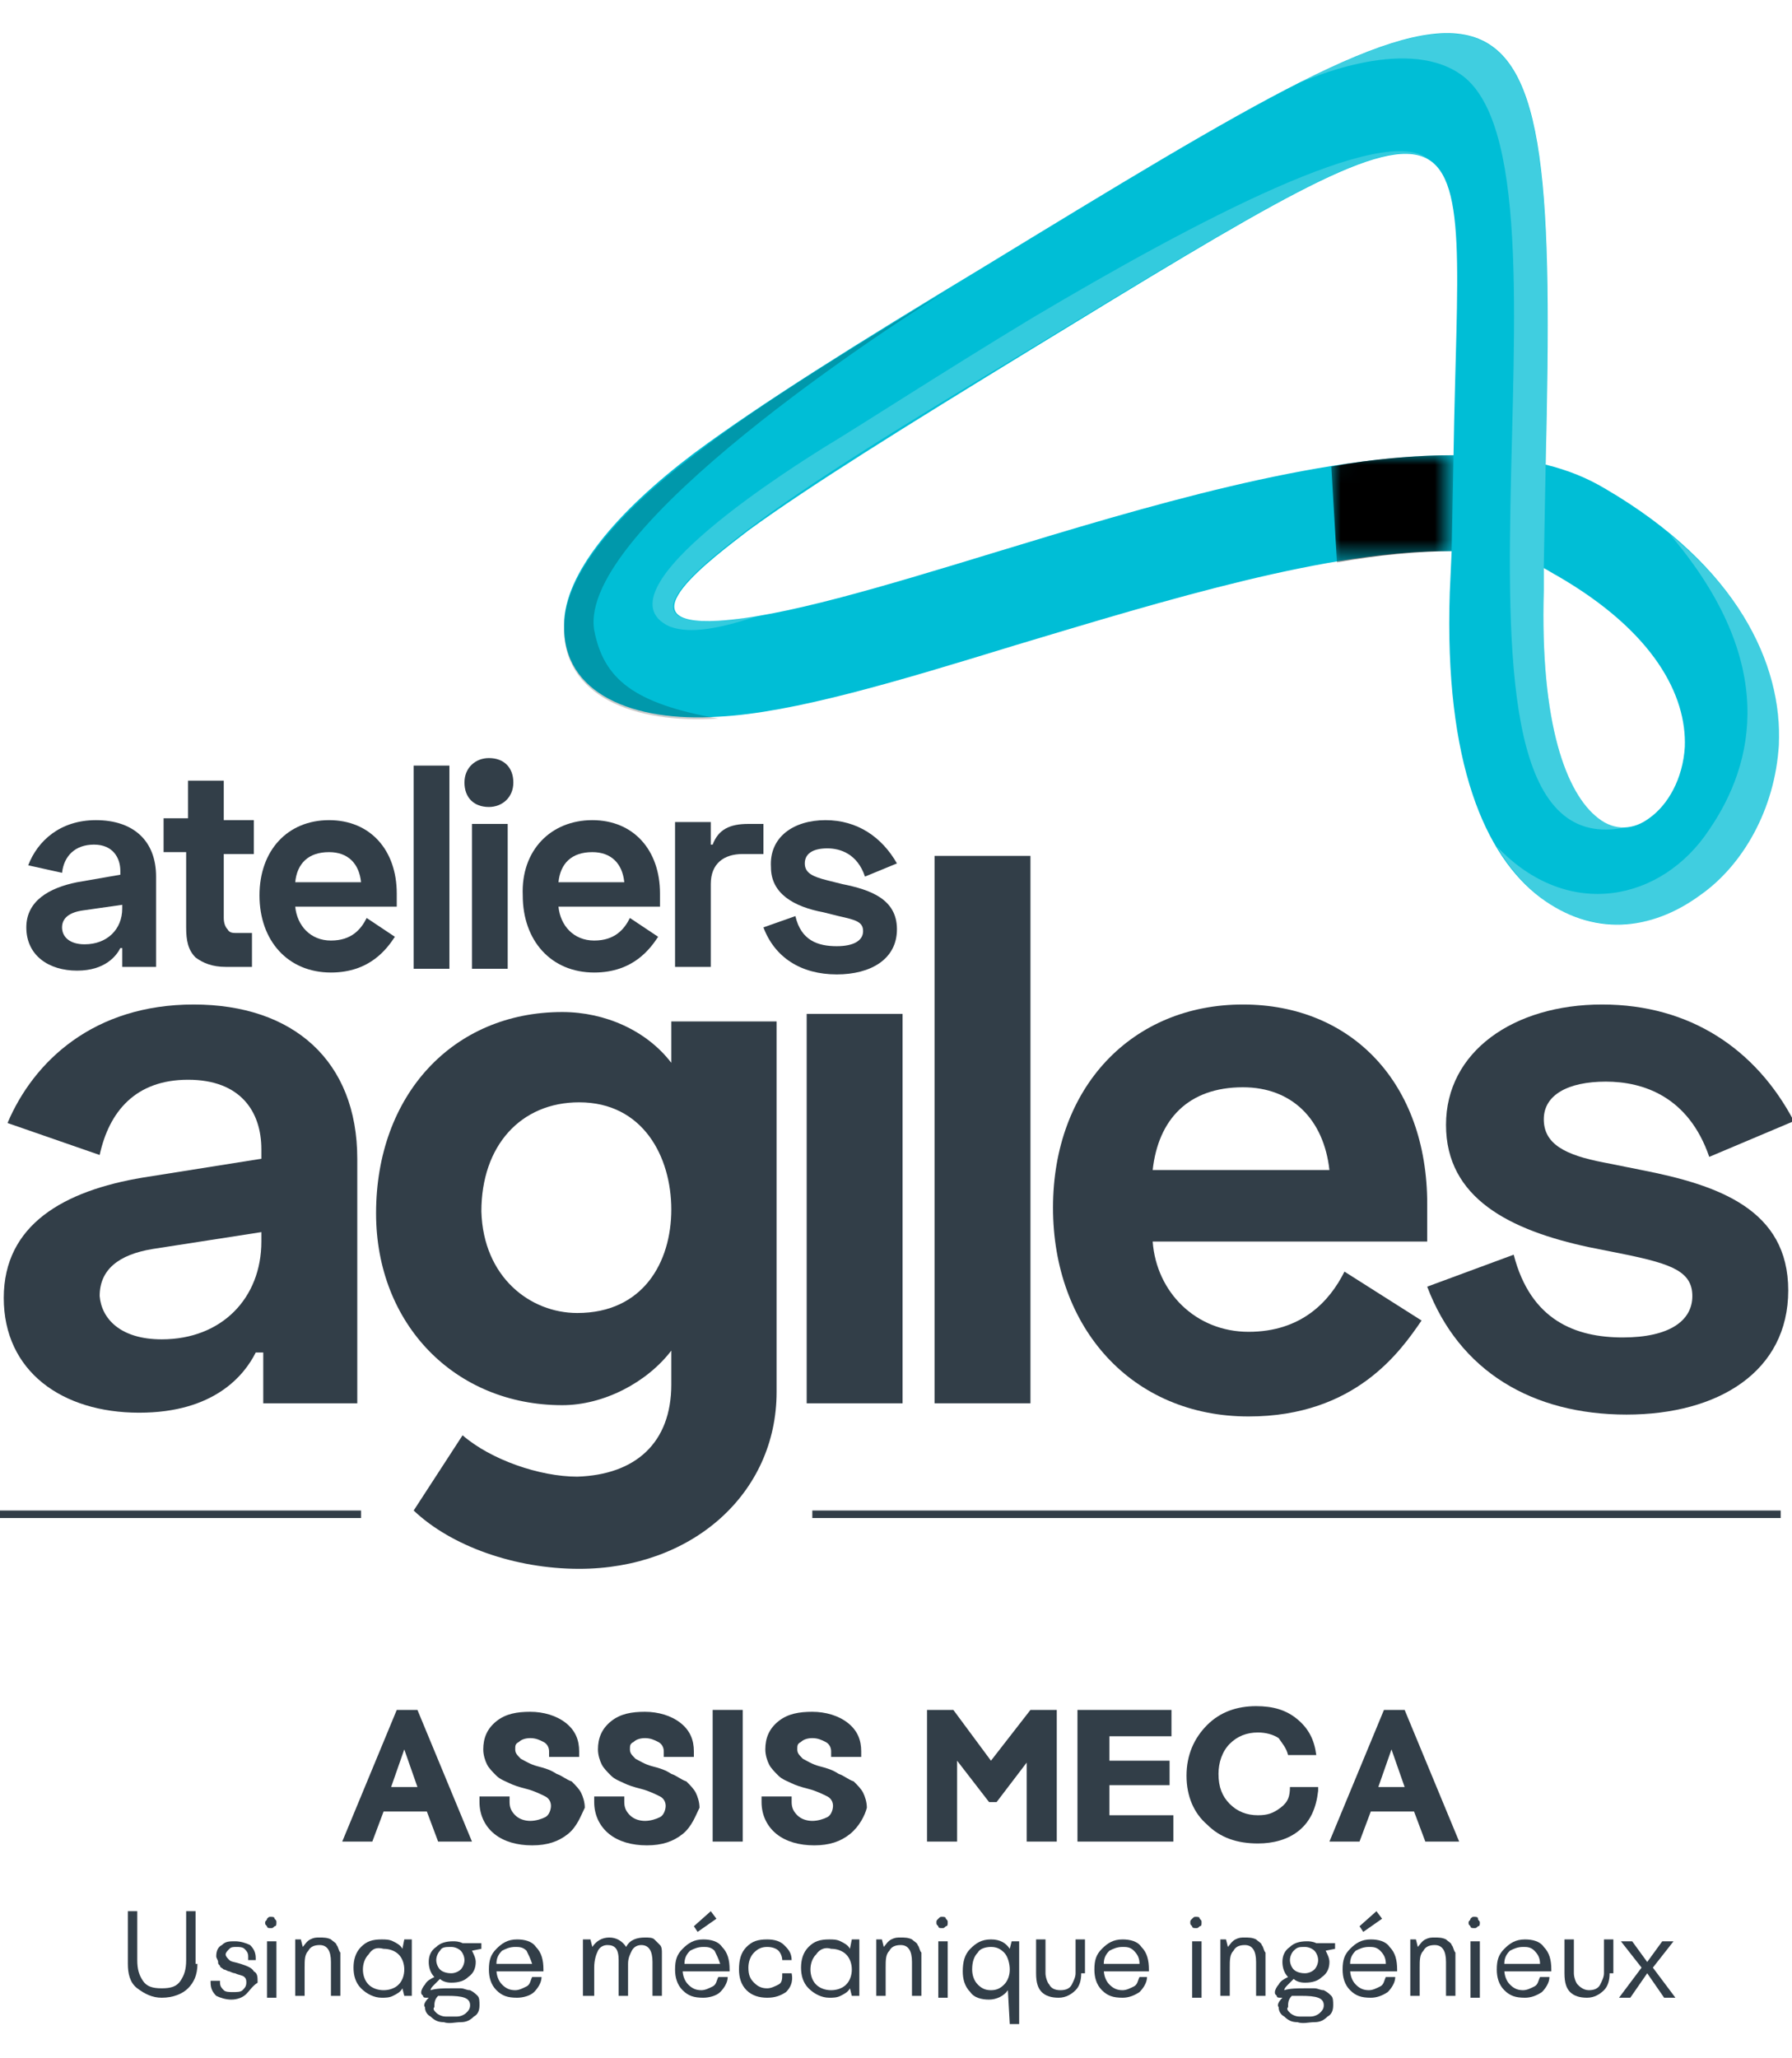 <?xml version="1.0" encoding="utf-8"?>
<!-- Generator: Adobe Illustrator 24.3.0, SVG Export Plug-In . SVG Version: 6.00 Build 0)  -->
<svg version="1.1" id="Calque_1" xmlns="http://www.w3.org/2000/svg" xmlns:xlink="http://www.w3.org/1999/xlink" x="0px" y="0px"
	 viewBox="0 0 95.3 109.4" style="enable-background:new 0 0 95.3 109.4;" xml:space="preserve">
<style type="text/css">
	.st0{fill:#323E48;}
	.st1{opacity:0.2;}
	.st2{opacity:0.2;fill:#FFFFFF;}
	.st3{opacity:0.25;fill:#FFFFFF;}
	.st4{filter:url(#Adobe_OpacityMaskFilter);}
	.st5{fill:url(#SVGID_3_);}
	.st6{mask:url(#SVGID_2_);}
</style>
<g>
	<path class="st0" d="M5.1,43.6c2,0,3.2,1.1,3.2,3v4.8H6.5v-1H6.4c-0.2,0.4-0.8,1.2-2.3,1.2c-1.5,0-2.7-0.8-2.7-2.3
		c0-1.4,1.2-2.1,2.7-2.4l2.3-0.4v-0.2c0-0.7-0.4-1.4-1.4-1.4c-1,0-1.6,0.6-1.7,1.5L1.5,46C2,44.7,3.2,43.6,5.1,43.6z M4.5,50.2
		c1.2,0,2-0.8,2-1.9v-0.2l-2.1,0.3c-0.7,0.1-1.1,0.4-1.1,0.9C3.3,49.8,3.7,50.2,4.5,50.2z"/>
	<path class="st0" d="M9.9,41.5h2v2.1h1.6v1.8h-1.6v3.4c0,0.3,0.1,0.5,0.2,0.6c0.1,0.2,0.3,0.2,0.5,0.2h0.8v1.8h-1.4
		c-0.7,0-1.2-0.2-1.6-0.5c-0.4-0.4-0.5-0.9-0.5-1.6v-4H8.7v-1.8h1.3V41.5z"/>
	<path class="st0" d="M17.5,43.6c2.2,0,3.6,1.6,3.6,3.9v0.7h-5.4c0.1,1,0.8,1.8,1.9,1.8c1.1,0,1.6-0.6,1.9-1.2l1.5,1
		c-0.4,0.6-1.3,1.9-3.4,1.9c-2.3,0-3.8-1.7-3.8-4.1C13.8,45.2,15.3,43.6,17.5,43.6z M19.2,46.9c-0.1-1-0.7-1.6-1.7-1.6
		c-1.1,0-1.7,0.6-1.8,1.6H19.2z"/>
	<path class="st0" d="M23.9,51.5H22V40.7h1.9V51.5z"/>
	<path class="st0" d="M26,40.3c0.8,0,1.3,0.5,1.3,1.3c0,0.8-0.6,1.3-1.3,1.3c-0.8,0-1.3-0.5-1.3-1.3C24.7,40.8,25.3,40.3,26,40.3z
		 M27,51.5h-1.9v-7.7H27V51.5z"/>
	<path class="st0" d="M31.5,43.6c2.2,0,3.6,1.6,3.6,3.9v0.7h-5.4c0.1,1,0.8,1.8,1.9,1.8s1.6-0.6,1.9-1.2l1.5,1
		c-0.4,0.6-1.3,1.9-3.4,1.9c-2.3,0-3.8-1.7-3.8-4.1C27.7,45.2,29.3,43.6,31.5,43.6z M33.2,46.9c-0.1-1-0.7-1.6-1.7-1.6
		c-1.1,0-1.7,0.6-1.8,1.6H33.2z"/>
	<path class="st0" d="M37.7,44.9h0.2c0.3-0.8,0.9-1.1,1.9-1.1h0.8v1.6h-1.1c-1,0-1.7,0.5-1.7,1.6v4.4h-1.9v-7.7h1.9V44.9z"/>
	<path class="st0" d="M43.9,43.6c1.7,0,3,0.9,3.8,2.3L46,46.6c-0.4-1.2-1.3-1.5-2-1.5c-0.8,0-1.2,0.3-1.2,0.8c0,0.5,0.4,0.7,1.2,0.9
		l0.8,0.2c1.5,0.3,2.9,0.8,2.9,2.4c0,1.6-1.4,2.4-3.2,2.4c-1.9,0-3.3-0.9-3.9-2.5l1.7-0.6c0.3,1.3,1.2,1.6,2.2,1.6
		c0.9,0,1.4-0.3,1.4-0.8c0-0.5-0.4-0.6-1.3-0.8l-0.8-0.2c-1.6-0.3-2.8-1-2.8-2.4C40.9,44.5,42.2,43.6,43.9,43.6z"/>
</g>
<path class="st0" d="M10.3,53.4c5.3,0,8.7,3,8.7,8.2v13h-5v-2.7h-0.4c-0.6,1.2-2.2,3.2-6.2,3.2c-4.1,0-7.2-2.2-7.2-6.1
	c0-3.9,3.2-5.7,7.4-6.4l6.3-1v-0.5c0-2-1.1-3.7-3.9-3.7s-4.2,1.7-4.7,4l-4.9-1.7C1.8,56.4,5,53.4,10.3,53.4z M8.6,71.2
	c3.2,0,5.3-2.2,5.3-5.2v-0.5l-5.8,0.9c-1.8,0.3-2.8,1.1-2.8,2.5C5.4,70.1,6.4,71.2,8.6,71.2z"/>
<path class="st0" d="M35.7,73.6v-1.8c-1.3,1.7-3.6,2.9-5.8,2.9c-5.7,0-9.9-4.3-9.9-10.2c0-6.3,4.1-10.7,9.9-10.7
	c2.3,0,4.5,1,5.8,2.7v-2.2h5.6V74c0,5.4-4.5,9.4-10.5,9.4c-3.4,0-6.8-1.2-8.8-3.1l2.6-4c1.5,1.3,4.1,2.2,6.1,2.2
	C33.8,78.4,35.7,76.7,35.7,73.6z M30.7,69.8c3.5,0,5-2.7,5-5.5c0-2.8-1.5-5.7-4.9-5.7c-3.1,0-5.2,2.3-5.2,5.8
	C25.7,67.9,28.2,69.8,30.7,69.8z"/>
<path class="st0" d="M48,74.6h-5.1V53.9H48V74.6z"/>
<path class="st0" d="M54.8,74.6h-5.1V45.5h5.1V74.6z"/>
<path class="st0" d="M66.1,53.4c5.8,0,9.8,4.2,9.8,10.6v2H61.3c0.2,2.7,2.3,4.8,5.1,4.8c2.8,0,4.3-1.6,5.1-3.2l4.1,2.6
	c-1.1,1.6-3.5,5.1-9.2,5.1c-6.2,0-10.4-4.7-10.4-11.1S60.2,53.4,66.1,53.4z M70.7,62.2c-0.3-2.7-2-4.4-4.6-4.4
	c-2.9,0-4.5,1.7-4.8,4.4H70.7z"/>
<path class="st0" d="M85.2,53.4c4.7,0,8.2,2.4,10.2,6.2l-4.5,1.9c-1.1-3.2-3.5-4-5.5-4c-2,0-3.3,0.7-3.3,2c0,1.3,1.1,1.9,3.2,2.3
	l2,0.4c4.1,0.8,7.8,2.1,7.8,6.4s-3.7,6.6-8.6,6.6c-5,0-8.9-2.3-10.6-6.8l4.6-1.7c0.9,3.5,3.3,4.4,5.8,4.4c2.5,0,3.7-0.9,3.7-2.2
	c0-1.3-1.1-1.7-3.5-2.2l-2-0.4c-4.2-0.9-7.6-2.6-7.6-6.5S80.5,53.4,85.2,53.4z"/>
<g>
	<g>
		<defs>
			<path id="SVGID_5_" d="M52.8,29.4c8.2-2.5,17.2-5.2,24.5-5.2c0.3-19.5,2.7-21-22.5-5.6l0,0c-6.7,4.1-11.7,7.2-15,9.6
				c-1.8,1.4-6.9,5.1-1.6,4.8C41.6,32.8,46.9,31.2,52.8,29.4 M81.9,47.7c-2.9-2.2-5.1-7.1-4.8-16.2l0,0l0.1-2.2
				c-6.4-0.1-15.2,2.6-23.2,5c-6.2,1.9-11.8,3.6-15.8,3.8c-4.5,0.3-8.3-1.2-8.2-4.9c0-2.7,2.8-6,6.9-9.1c3.5-2.6,8.6-5.8,15.4-9.9
				l0,0C81-3.3,82.9-4.5,82.2,24.7c1.2,0.3,2.2,0.7,3.2,1.3c7,4.1,9.4,9.3,9.2,13.6c-0.2,3.4-1.9,6.4-4.2,8
				C87.8,49.5,84.7,49.8,81.9,47.7z M82.1,31.4c-0.2,7.1,1.2,10.8,2.9,12.1c0.9,0.7,1.9,0.6,2.7,0c1-0.7,1.8-2.1,1.9-3.8
				c0.1-2.7-1.6-6.1-6.8-9.1c-0.2-0.1-0.5-0.3-0.7-0.4L82.1,31.4L82.1,31.4z"/>
		</defs>
		<use xlink:href="#SVGID_5_"  style="overflow:visible;fill:#00BED6;"/>
		<clipPath id="SVGID_1_">
			<use xlink:href="#SVGID_5_"  style="overflow:visible;"/>
		</clipPath>
	</g>
	<path class="st1" d="M50.6,15.3c-3.1,1.9-19.9,12.8-19,18.2c0.5,2.6,2.1,3.9,6.6,4.7c-4.5,0.3-8.3-1.2-8.2-4.9c0-2.7,2.8-6,6.9-9.1
		C40.1,21.7,44.6,18.9,50.6,15.3 M51.1,15L51.1,15L51.1,15z"/>
	<path class="st2" d="M76,8.5c-2.3-2.1-12.5,3.3-21.1,8.4c-4.8,2.9-9.1,5.7-11.1,6.9c-1.1,0.7-12.3,7.6-8.2,9.5
		c0.8,0.3,2.1,0.4,5.4-0.8C40,32.8,39,33,38.1,33c-5.2,0.3-0.2-3.4,1.6-4.8c3.3-2.5,8.3-5.6,15-9.6l0,0C68.2,10.4,73.8,7,76,8.5
		L76,8.5z"/>
	<path class="st3" d="M79.6,45c4.7,8,14.6,3.4,15-5.3c0.2-3.6-1.4-7.7-5.8-11.3c5.8,6.8,4.5,12.2,2.1,15.7
		C88.4,47.9,83.4,49,79.6,45"/>
	<defs>
		<filter id="Adobe_OpacityMaskFilter" filterUnits="userSpaceOnUse" x="70.8" y="24.2" width="6.5" height="5.7">
			<feColorMatrix  type="matrix" values="1 0 0 0 0  0 1 0 0 0  0 0 1 0 0  0 0 0 1 0"/>
		</filter>
	</defs>
	<mask maskUnits="userSpaceOnUse" x="70.8" y="24.2" width="6.5" height="5.7" id="SVGID_2_">
		<g class="st4">
			
				<linearGradient id="SVGID_3_" gradientUnits="userSpaceOnUse" x1="-1851.082" y1="1517.152" x2="-1859.146" y2="1521.819" gradientTransform="matrix(0.771 0.446 -0.474 0.819 2226.942 -389.959)">
				<stop  offset="0" style="stop-color:#FFFFFF"/>
				<stop  offset="1" style="stop-color:#000000"/>
			</linearGradient>
			<polygon class="st5" points="68.6,28.4 75.4,32.3 79.4,25.4 72.6,21.5 			"/>
		</g>
	</mask>
	<path class="st6" d="M77.3,24.2l-0.1,5.1c-1.8,0-3.9,0.2-6.1,0.6l-0.3-5.1C73,24.4,75.2,24.2,77.3,24.2"/>
	<path class="st3" d="M82.1,31.4c-0.2,7.1,1.2,10.8,2.9,12.1c0.6,0.4,1.2,0.5,1.8,0.4c-12.4,3.3-1.8-35.2-9.2-40
		c-3-2-8.2,0.4-8.5,0.5C81.8-2,82.7,2.8,82.2,24.7l-0.1,5.4L82.1,31.4L82.1,31.4z"/>
</g>
<g>
	<path class="st0" d="M23.3,97.9l-0.6-1.6h-2.3l-0.6,1.6h-1.6l2.9-7h1.1l2.9,7H23.3z M21.5,93l-0.7,2h1.4L21.5,93z"/>
	<path class="st0" d="M30.2,97.5c-0.5,0.4-1.1,0.6-1.9,0.6c-0.8,0-1.5-0.2-2-0.6c-0.5-0.4-0.8-1-0.8-1.7v-0.3h1.6v0.3
		c0,0.3,0.1,0.5,0.3,0.7c0.2,0.2,0.5,0.3,0.8,0.3c0.3,0,0.6-0.1,0.8-0.2c0.2-0.1,0.3-0.4,0.3-0.6c0-0.2-0.1-0.4-0.3-0.5
		c-0.2-0.1-0.6-0.3-1-0.4c-0.4-0.1-0.7-0.2-0.9-0.3c-0.2-0.1-0.5-0.2-0.7-0.4c-0.2-0.2-0.4-0.4-0.5-0.6c-0.1-0.2-0.2-0.5-0.2-0.8
		c0-0.6,0.2-1.1,0.7-1.5c0.5-0.4,1.1-0.5,1.8-0.5c0.7,0,1.4,0.2,1.9,0.6c0.5,0.4,0.7,0.9,0.7,1.5v0.3h-1.6v-0.3
		c0-0.2-0.1-0.4-0.3-0.5c-0.2-0.1-0.4-0.2-0.7-0.2c-0.3,0-0.5,0.1-0.6,0.2c-0.2,0.1-0.2,0.2-0.2,0.4s0.1,0.3,0.3,0.5
		c0.2,0.1,0.5,0.3,0.9,0.4c0.4,0.1,0.7,0.2,1,0.4c0.3,0.1,0.5,0.3,0.8,0.4c0.2,0.2,0.4,0.4,0.5,0.6c0.1,0.2,0.2,0.5,0.2,0.8
		C30.9,96.5,30.7,97.1,30.2,97.5z"/>
	<path class="st0" d="M36.3,97.5c-0.5,0.4-1.1,0.6-1.9,0.6c-0.8,0-1.5-0.2-2-0.6c-0.5-0.4-0.8-1-0.8-1.7v-0.3h1.6v0.3
		c0,0.3,0.1,0.5,0.3,0.7c0.2,0.2,0.5,0.3,0.8,0.3c0.3,0,0.6-0.1,0.8-0.2c0.2-0.1,0.3-0.4,0.3-0.6c0-0.2-0.1-0.4-0.3-0.5
		c-0.2-0.1-0.6-0.3-1-0.4c-0.4-0.1-0.7-0.2-0.9-0.3c-0.2-0.1-0.5-0.2-0.7-0.4c-0.2-0.2-0.4-0.4-0.5-0.6c-0.1-0.2-0.2-0.5-0.2-0.8
		c0-0.6,0.2-1.1,0.7-1.5c0.5-0.4,1.1-0.5,1.8-0.5c0.7,0,1.4,0.2,1.9,0.6c0.5,0.4,0.7,0.9,0.7,1.5v0.3h-1.6v-0.3
		c0-0.2-0.1-0.4-0.3-0.5c-0.2-0.1-0.4-0.2-0.7-0.2c-0.3,0-0.5,0.1-0.6,0.2c-0.2,0.1-0.2,0.2-0.2,0.4s0.1,0.3,0.3,0.5
		c0.2,0.1,0.5,0.3,0.9,0.4c0.4,0.1,0.7,0.2,1,0.4c0.3,0.1,0.5,0.3,0.8,0.4c0.2,0.2,0.4,0.4,0.5,0.6c0.1,0.2,0.2,0.5,0.2,0.8
		C37,96.5,36.8,97.1,36.3,97.5z"/>
	<path class="st0" d="M37.9,97.9v-7h1.6v7H37.9z"/>
	<path class="st0" d="M45.2,97.5c-0.5,0.4-1.1,0.6-1.9,0.6c-0.8,0-1.5-0.2-2-0.6c-0.5-0.4-0.8-1-0.8-1.7v-0.3h1.6v0.3
		c0,0.3,0.1,0.5,0.3,0.7c0.2,0.2,0.5,0.3,0.8,0.3c0.3,0,0.6-0.1,0.8-0.2c0.2-0.1,0.3-0.4,0.3-0.6c0-0.2-0.1-0.4-0.3-0.5
		c-0.2-0.1-0.6-0.3-1-0.4c-0.4-0.1-0.7-0.2-0.9-0.3c-0.2-0.1-0.5-0.2-0.7-0.4c-0.2-0.2-0.4-0.4-0.5-0.6c-0.1-0.2-0.2-0.5-0.2-0.8
		c0-0.6,0.2-1.1,0.7-1.5c0.5-0.4,1.1-0.5,1.8-0.5c0.7,0,1.4,0.2,1.9,0.6c0.5,0.4,0.7,0.9,0.7,1.5v0.3h-1.6v-0.3
		c0-0.2-0.1-0.4-0.3-0.5c-0.2-0.1-0.4-0.2-0.7-0.2c-0.3,0-0.5,0.1-0.6,0.2c-0.2,0.1-0.2,0.2-0.2,0.4s0.1,0.3,0.3,0.5
		c0.2,0.1,0.5,0.3,0.9,0.4c0.4,0.1,0.7,0.2,1,0.4c0.3,0.1,0.5,0.3,0.8,0.4c0.2,0.2,0.4,0.4,0.5,0.6c0.1,0.2,0.2,0.5,0.2,0.8
		C46,96.5,45.7,97.1,45.2,97.5z"/>
	<path class="st0" d="M52.6,95.8l-1.7-2.2v4.3h-1.6v-7h1.4l2,2.7l2.1-2.7h1.4v7h-1.6v-4.2L53,95.8H52.6z"/>
	<path class="st0" d="M57.3,97.9v-7h5v1.4H59v1.3h3.2v1.3H59v1.6h3.4v1.4H57.3z"/>
	<path class="st0" d="M70.1,95.2c-0.1,0.9-0.4,1.6-1,2.1c-0.6,0.5-1.4,0.7-2.2,0.7c-1.1,0-2-0.3-2.7-1c-0.7-0.6-1.1-1.5-1.1-2.6
		c0-1.1,0.4-2,1.1-2.7c0.7-0.7,1.6-1,2.6-1c0.9,0,1.6,0.2,2.2,0.7c0.6,0.5,0.9,1.1,1,1.9h-1.5c-0.1-0.4-0.3-0.6-0.5-0.9
		c-0.3-0.2-0.7-0.3-1.1-0.3c-0.6,0-1.1,0.2-1.5,0.6c-0.4,0.4-0.6,1-0.6,1.6c0,0.7,0.2,1.2,0.6,1.6c0.4,0.4,0.9,0.6,1.5,0.6
		c0.5,0,0.8-0.1,1.2-0.4s0.5-0.6,0.5-1.1H70.1z"/>
	<path class="st0" d="M75.8,97.9l-0.6-1.6h-2.3l-0.6,1.6h-1.6l2.9-7h1.1l2.9,7H75.8z M74,93l-0.7,2h1.4L74,93z"/>
</g>
<g>
	<g>
		<path class="st0" d="M10.5,104.4c0,0.6-0.2,1-0.5,1.3c-0.3,0.3-0.8,0.5-1.4,0.5c-0.5,0-0.9-0.2-1.3-0.5c-0.4-0.3-0.5-0.8-0.5-1.3
			v-2.8h0.5v2.6c0,0.5,0.1,0.8,0.3,1.1c0.2,0.3,0.5,0.4,1,0.4c0.5,0,0.8-0.1,1-0.4c0.2-0.3,0.3-0.6,0.3-1.1v-2.6h0.5V104.4z"/>
		<path class="st0" d="M13.1,106c-0.2,0.2-0.5,0.3-0.8,0.3c-0.3,0-0.6-0.1-0.8-0.2c-0.2-0.2-0.3-0.4-0.3-0.7v-0.1h0.5v0.1
			c0,0.2,0.1,0.3,0.2,0.4c0.1,0.1,0.3,0.1,0.5,0.1c0.2,0,0.4,0,0.5-0.1c0.1-0.1,0.2-0.2,0.2-0.4c0-0.1,0-0.2-0.1-0.3
			c-0.1-0.1-0.3-0.1-0.5-0.2c-0.1,0-0.3-0.1-0.3-0.1c-0.1,0-0.2-0.1-0.3-0.1c-0.1-0.1-0.2-0.1-0.2-0.2c-0.1-0.1-0.1-0.1-0.1-0.2
			c0-0.1-0.1-0.2-0.1-0.3c0-0.3,0.1-0.5,0.3-0.6c0.2-0.2,0.4-0.2,0.7-0.2c0.3,0,0.6,0.1,0.8,0.2c0.2,0.2,0.3,0.4,0.3,0.7v0.1h-0.4
			V104c0-0.2-0.1-0.3-0.2-0.4c-0.1-0.1-0.3-0.1-0.4-0.1c-0.2,0-0.3,0-0.4,0.1c-0.1,0.1-0.2,0.2-0.2,0.3s0.1,0.2,0.2,0.3
			c0.1,0.1,0.3,0.1,0.6,0.2c0.3,0.1,0.6,0.2,0.7,0.4c0.2,0.1,0.2,0.3,0.2,0.6C13.4,105.6,13.3,105.8,13.1,106z"/>
		<path class="st0" d="M14.2,102c0.1-0.1,0.1-0.1,0.2-0.1c0.1,0,0.2,0,0.2,0.1c0.1,0.1,0.1,0.1,0.1,0.2c0,0.1,0,0.2-0.1,0.2
			c-0.1,0.1-0.1,0.1-0.2,0.1c-0.1,0-0.2,0-0.2-0.1c-0.1-0.1-0.1-0.1-0.1-0.2C14.1,102.1,14.2,102.1,14.2,102z M14.2,106.2v-3h0.5v3
			H14.2z"/>
		<path class="st0" d="M15.6,103.1H16l0.1,0.4c0.1-0.1,0.2-0.3,0.4-0.4c0.2-0.1,0.3-0.1,0.5-0.1c0.2,0,0.4,0,0.6,0.1
			c0.1,0.1,0.3,0.2,0.3,0.3c0.1,0.1,0.1,0.3,0.2,0.4c0,0.1,0,0.3,0,0.5v1.8h-0.5v-1.8c0-0.6-0.2-0.9-0.6-0.9c-0.3,0-0.5,0.1-0.6,0.3
			c-0.2,0.2-0.2,0.5-0.2,0.9v1.5h-0.5V103.1z"/>
		<path class="st0" d="M21.4,105.7c-0.1,0.2-0.3,0.3-0.5,0.4c-0.2,0.1-0.4,0.1-0.6,0.1c-0.4,0-0.8-0.2-1.1-0.5
			c-0.3-0.3-0.4-0.7-0.4-1.1c0-0.4,0.1-0.8,0.4-1.1c0.3-0.3,0.6-0.4,1.1-0.4c0.2,0,0.4,0,0.6,0.1c0.2,0.1,0.4,0.2,0.5,0.4l0.1-0.5
			h0.4v3h-0.4L21.4,105.7z M19.6,103.9c-0.2,0.2-0.3,0.5-0.3,0.8c0,0.3,0.1,0.6,0.3,0.8c0.2,0.2,0.5,0.3,0.8,0.3
			c0.3,0,0.6-0.1,0.8-0.3c0.2-0.2,0.3-0.5,0.3-0.8c0-0.3-0.1-0.6-0.3-0.8c-0.2-0.2-0.5-0.3-0.8-0.3C20,103.5,19.8,103.6,19.6,103.9z
			"/>
		<path class="st0" d="M22.8,106.2c-0.1,0-0.1,0-0.1,0c-0.1,0-0.2,0-0.2-0.1c-0.1-0.1-0.1-0.1-0.1-0.2c0-0.1,0.1-0.3,0.2-0.4
			c0.1-0.2,0.3-0.3,0.5-0.4c-0.2-0.2-0.3-0.5-0.3-0.8c0-0.3,0.1-0.6,0.4-0.8c0.2-0.2,0.5-0.3,0.9-0.3c0.1,0,0.3,0,0.5,0.1h1v0.3
			l-0.5,0.1c0.1,0.2,0.2,0.4,0.2,0.6c0,0.3-0.1,0.6-0.4,0.8c-0.2,0.2-0.5,0.3-0.9,0.3c-0.3,0-0.5-0.1-0.6-0.2
			c-0.1,0.1-0.2,0.2-0.3,0.3c-0.1,0.1-0.2,0.2-0.2,0.3c0.3-0.1,0.7-0.1,1.1-0.1c0.2,0,0.3,0,0.5,0c0.2,0,0.3,0.1,0.5,0.1
			c0.2,0.1,0.3,0.2,0.4,0.3c0.1,0.1,0.1,0.3,0.1,0.5c0,0.3-0.1,0.5-0.3,0.6c-0.2,0.2-0.4,0.3-0.7,0.3c-0.3,0-0.6,0.1-0.9,0
			c-0.3,0-0.5-0.1-0.7-0.3c-0.2-0.1-0.3-0.3-0.3-0.5C22.5,106.6,22.6,106.4,22.8,106.2L22.8,106.2z M23.2,107
			c0.1,0.1,0.3,0.2,0.5,0.2c0.2,0,0.4,0,0.6,0c0.2,0,0.4-0.1,0.5-0.2c0.1-0.1,0.2-0.2,0.2-0.4c0-0.4-0.4-0.5-1.2-0.5
			c-0.1,0-0.3,0-0.5,0c-0.2,0.2-0.2,0.4-0.2,0.6C23,106.8,23.1,106.9,23.2,107z M23.4,103.7c-0.1,0.1-0.2,0.3-0.2,0.5
			s0.1,0.4,0.2,0.5c0.1,0.1,0.3,0.2,0.6,0.2c0.2,0,0.4-0.1,0.5-0.2s0.2-0.3,0.2-0.5c0-0.2-0.1-0.4-0.2-0.5c-0.1-0.1-0.3-0.2-0.5-0.2
			C23.7,103.5,23.5,103.5,23.4,103.7z"/>
		<path class="st0" d="M26.4,104.7c0,0.3,0.1,0.6,0.3,0.8c0.2,0.2,0.4,0.3,0.7,0.3c0.2,0,0.4-0.1,0.6-0.2c0.2-0.1,0.2-0.3,0.3-0.5
			h0.5c0,0.3-0.2,0.6-0.4,0.8s-0.6,0.3-0.9,0.3c-0.5,0-0.8-0.1-1.1-0.4c-0.3-0.3-0.4-0.7-0.4-1.1c0-0.5,0.1-0.8,0.4-1.1
			c0.3-0.3,0.6-0.5,1.1-0.5c0.4,0,0.8,0.1,1,0.4c0.3,0.3,0.4,0.7,0.4,1.2v0.1H26.4z M28,103.7c-0.2-0.2-0.4-0.2-0.6-0.2
			c-0.3,0-0.5,0.1-0.7,0.2c-0.2,0.2-0.3,0.4-0.3,0.7h1.9C28.2,104.1,28.1,103.9,28,103.7z"/>
		<path class="st0" d="M31,103.1h0.4l0.1,0.4c0.2-0.3,0.5-0.5,0.9-0.5c0.4,0,0.7,0.2,0.9,0.5c0.2-0.4,0.6-0.5,1-0.5
			c0.2,0,0.4,0,0.5,0.1c0.1,0.1,0.2,0.2,0.3,0.3c0.1,0.1,0.1,0.3,0.1,0.4s0,0.3,0,0.5v1.8h-0.5v-1.8c0-0.6-0.2-0.9-0.6-0.9
			c-0.2,0-0.4,0.1-0.5,0.3c-0.1,0.2-0.2,0.4-0.2,0.7v1.7h-0.5v-1.9c0-0.6-0.2-0.8-0.6-0.8c-0.2,0-0.4,0.1-0.5,0.3
			c-0.1,0.2-0.2,0.5-0.2,0.9v1.5H31V103.1z"/>
		<path class="st0" d="M36.3,104.7c0,0.3,0.1,0.6,0.3,0.8c0.2,0.2,0.4,0.3,0.7,0.3c0.2,0,0.4-0.1,0.6-0.2c0.2-0.1,0.2-0.3,0.3-0.5
			h0.5c0,0.3-0.2,0.6-0.4,0.8s-0.6,0.3-0.9,0.3c-0.5,0-0.8-0.1-1.1-0.4c-0.3-0.3-0.4-0.7-0.4-1.1c0-0.5,0.1-0.8,0.4-1.1
			c0.3-0.3,0.6-0.5,1.1-0.5c0.4,0,0.8,0.1,1,0.4c0.3,0.3,0.4,0.7,0.4,1.2v0.1H36.3z M38,103.7c-0.2-0.2-0.4-0.2-0.6-0.2
			c-0.3,0-0.5,0.1-0.7,0.2c-0.2,0.2-0.3,0.4-0.3,0.7h1.9C38.2,104.1,38.1,103.9,38,103.7z M36.9,102.4l0.9-0.8l0.3,0.4l-1,0.7
			L36.9,102.4z"/>
		<path class="st0" d="M41.8,105.9c-0.3,0.2-0.6,0.3-1,0.3c-0.4,0-0.8-0.1-1.1-0.4c-0.3-0.3-0.4-0.7-0.4-1.1c0-0.5,0.1-0.9,0.4-1.2
			c0.3-0.3,0.6-0.4,1.1-0.4c0.4,0,0.7,0.1,0.9,0.3c0.2,0.2,0.4,0.4,0.4,0.8h-0.5c0-0.2-0.1-0.4-0.2-0.5c-0.1-0.1-0.3-0.2-0.6-0.2
			c-0.3,0-0.5,0.1-0.7,0.3c-0.2,0.2-0.3,0.5-0.3,0.8c0,0.4,0.1,0.6,0.3,0.8c0.2,0.2,0.4,0.3,0.7,0.3c0.2,0,0.4-0.1,0.6-0.2
			c0.2-0.1,0.2-0.3,0.2-0.6h0.5C42.2,105.4,42,105.7,41.8,105.9z"/>
		<path class="st0" d="M45.2,105.7c-0.1,0.2-0.3,0.3-0.5,0.4c-0.2,0.1-0.4,0.1-0.6,0.1c-0.4,0-0.8-0.2-1.1-0.5
			c-0.3-0.3-0.4-0.7-0.4-1.1c0-0.4,0.1-0.8,0.4-1.1c0.3-0.3,0.6-0.4,1.1-0.4c0.2,0,0.4,0,0.6,0.1c0.2,0.1,0.4,0.2,0.5,0.4l0.1-0.5
			h0.4v3h-0.4L45.2,105.7z M43.4,103.9c-0.2,0.2-0.3,0.5-0.3,0.8c0,0.3,0.1,0.6,0.3,0.8c0.2,0.2,0.5,0.3,0.8,0.3
			c0.3,0,0.6-0.1,0.8-0.3c0.2-0.2,0.3-0.5,0.3-0.8c0-0.3-0.1-0.6-0.3-0.8c-0.2-0.2-0.5-0.3-0.8-0.3
			C43.9,103.5,43.6,103.6,43.4,103.9z"/>
		<path class="st0" d="M46.5,103.1h0.4l0.1,0.4c0.1-0.1,0.2-0.3,0.4-0.4c0.2-0.1,0.3-0.1,0.5-0.1c0.2,0,0.4,0,0.6,0.1
			c0.1,0.1,0.3,0.2,0.3,0.3c0.1,0.1,0.1,0.3,0.2,0.4c0,0.1,0,0.3,0,0.5v1.8h-0.5v-1.8c0-0.6-0.2-0.9-0.6-0.9c-0.3,0-0.5,0.1-0.6,0.3
			c-0.2,0.2-0.2,0.5-0.2,0.9v1.5h-0.5V103.1z"/>
		<path class="st0" d="M49.9,102c0.1-0.1,0.1-0.1,0.2-0.1c0.1,0,0.2,0,0.2,0.1c0.1,0.1,0.1,0.1,0.1,0.2c0,0.1,0,0.2-0.1,0.2
			c-0.1,0.1-0.1,0.1-0.2,0.1c-0.1,0-0.2,0-0.2-0.1c-0.1-0.1-0.1-0.1-0.1-0.2C49.8,102.1,49.8,102.1,49.9,102z M49.9,106.2v-3h0.5v3
			H49.9z"/>
		<path class="st0" d="M53.6,105.8c-0.2,0.3-0.6,0.5-1,0.5c-0.4,0-0.8-0.1-1-0.4c-0.3-0.3-0.4-0.7-0.4-1.1c0-0.5,0.1-0.9,0.4-1.2
			c0.3-0.3,0.6-0.5,1.1-0.5c0.5,0,0.8,0.2,1,0.5l0,0l0.1-0.4h0.4v4.4h-0.5L53.6,105.8L53.6,105.8z M53.4,103.8
			c-0.2-0.2-0.4-0.3-0.7-0.3c-0.3,0-0.6,0.1-0.7,0.3c-0.2,0.2-0.3,0.5-0.3,0.9c0,0.3,0.1,0.6,0.3,0.8c0.2,0.2,0.4,0.3,0.7,0.3
			c0.3,0,0.5-0.1,0.7-0.3c0.2-0.2,0.3-0.5,0.3-0.8S53.6,104,53.4,103.8z"/>
		<path class="st0" d="M57.5,104.9c0,0.4-0.1,0.7-0.3,0.9c-0.2,0.2-0.5,0.4-0.9,0.4c-0.4,0-0.7-0.1-0.9-0.3c-0.2-0.2-0.3-0.5-0.3-1
			v-1.8h0.5v1.8c0,0.2,0.1,0.5,0.2,0.6c0.1,0.2,0.3,0.3,0.6,0.3c0.3,0,0.5-0.1,0.6-0.3c0.1-0.2,0.2-0.4,0.2-0.6v-1.8h0.5V104.9z"/>
		<path class="st0" d="M58.7,104.7c0,0.3,0.1,0.6,0.3,0.8c0.2,0.2,0.4,0.3,0.7,0.3c0.2,0,0.4-0.1,0.6-0.2c0.2-0.1,0.2-0.3,0.3-0.5
			H61c0,0.3-0.2,0.6-0.4,0.8c-0.3,0.2-0.6,0.3-0.9,0.3c-0.5,0-0.8-0.1-1.1-0.4c-0.3-0.3-0.4-0.7-0.4-1.1c0-0.5,0.1-0.8,0.4-1.1
			c0.3-0.3,0.6-0.5,1.1-0.5c0.4,0,0.8,0.1,1,0.4c0.3,0.3,0.4,0.7,0.4,1.2v0.1H58.7z M60.3,103.7c-0.2-0.2-0.4-0.2-0.6-0.2
			c-0.3,0-0.5,0.1-0.7,0.2c-0.2,0.2-0.3,0.4-0.3,0.7h1.9C60.6,104.1,60.5,103.9,60.3,103.7z"/>
		<path class="st0" d="M63.4,102c0.1-0.1,0.1-0.1,0.2-0.1s0.2,0,0.2,0.1c0.1,0.1,0.1,0.1,0.1,0.2c0,0.1,0,0.2-0.1,0.2
			c-0.1,0.1-0.1,0.1-0.2,0.1s-0.2,0-0.2-0.1c-0.1-0.1-0.1-0.1-0.1-0.2C63.3,102.1,63.3,102.1,63.4,102z M63.4,106.2v-3h0.5v3H63.4z"
			/>
		<path class="st0" d="M64.8,103.1h0.4l0.1,0.4c0.1-0.1,0.2-0.3,0.4-0.4c0.2-0.1,0.3-0.1,0.5-0.1c0.2,0,0.4,0,0.6,0.1
			c0.1,0.1,0.3,0.2,0.3,0.3c0.1,0.1,0.1,0.3,0.2,0.4c0,0.1,0,0.3,0,0.5v1.8h-0.5v-1.8c0-0.6-0.2-0.9-0.6-0.9c-0.3,0-0.5,0.1-0.6,0.3
			c-0.2,0.2-0.2,0.5-0.2,0.9v1.5h-0.5V103.1z"/>
		<path class="st0" d="M68.2,106.2c-0.1,0-0.1,0-0.1,0c-0.1,0-0.2,0-0.2-0.1c-0.1-0.1-0.1-0.1-0.1-0.2c0-0.1,0.1-0.3,0.2-0.4
			c0.1-0.2,0.3-0.3,0.5-0.4c-0.2-0.2-0.3-0.5-0.3-0.8c0-0.3,0.1-0.6,0.4-0.8c0.2-0.2,0.5-0.3,0.9-0.3c0.1,0,0.3,0,0.5,0.1h1v0.3
			l-0.5,0.1c0.1,0.2,0.2,0.4,0.2,0.6c0,0.3-0.1,0.6-0.4,0.8c-0.2,0.2-0.5,0.3-0.9,0.3c-0.3,0-0.5-0.1-0.6-0.2
			c-0.1,0.1-0.2,0.2-0.3,0.3c-0.1,0.1-0.2,0.2-0.2,0.3c0.3-0.1,0.7-0.1,1.1-0.1c0.2,0,0.3,0,0.5,0c0.2,0,0.3,0.1,0.5,0.1
			c0.2,0.1,0.3,0.2,0.4,0.3c0.1,0.1,0.1,0.3,0.1,0.5c0,0.3-0.1,0.5-0.3,0.6c-0.2,0.2-0.4,0.3-0.7,0.3c-0.3,0-0.6,0.1-0.9,0
			c-0.3,0-0.5-0.1-0.7-0.3c-0.2-0.1-0.3-0.3-0.3-0.5C67.9,106.6,68,106.4,68.2,106.2L68.2,106.2z M68.6,107c0.1,0.1,0.3,0.2,0.5,0.2
			c0.2,0,0.4,0,0.6,0c0.2,0,0.4-0.1,0.5-0.2c0.1-0.1,0.2-0.2,0.2-0.4c0-0.4-0.4-0.5-1.2-0.5c-0.1,0-0.3,0-0.5,0
			c-0.2,0.2-0.2,0.4-0.2,0.6C68.4,106.8,68.5,106.9,68.6,107z M68.8,103.7c-0.1,0.1-0.2,0.3-0.2,0.5s0.1,0.4,0.2,0.5
			c0.1,0.1,0.3,0.2,0.6,0.2c0.2,0,0.4-0.1,0.5-0.2c0.1-0.1,0.2-0.3,0.2-0.5c0-0.2-0.1-0.4-0.2-0.5c-0.1-0.1-0.3-0.2-0.5-0.2
			C69.1,103.5,69,103.5,68.8,103.7z"/>
		<path class="st0" d="M71.8,104.7c0,0.3,0.1,0.6,0.3,0.8c0.2,0.2,0.4,0.3,0.7,0.3c0.2,0,0.4-0.1,0.6-0.2c0.2-0.1,0.2-0.3,0.3-0.5
			h0.5c0,0.3-0.2,0.6-0.4,0.8c-0.3,0.2-0.6,0.3-0.9,0.3c-0.5,0-0.8-0.1-1.1-0.4c-0.3-0.3-0.4-0.7-0.4-1.1c0-0.5,0.1-0.8,0.4-1.1
			c0.3-0.3,0.6-0.5,1.1-0.5c0.4,0,0.8,0.1,1,0.4c0.3,0.3,0.4,0.7,0.4,1.2v0.1H71.8z M73.4,103.7c-0.2-0.2-0.4-0.2-0.6-0.2
			c-0.3,0-0.5,0.1-0.7,0.2c-0.2,0.2-0.3,0.4-0.3,0.7h1.9C73.7,104.1,73.6,103.9,73.4,103.7z M72.3,102.4l0.9-0.8l0.3,0.4l-1,0.7
			L72.3,102.4z"/>
		<path class="st0" d="M74.9,103.1h0.4l0.1,0.4c0.1-0.1,0.2-0.3,0.4-0.4s0.3-0.1,0.5-0.1c0.2,0,0.4,0,0.6,0.1
			c0.1,0.1,0.3,0.2,0.3,0.3c0.1,0.1,0.1,0.3,0.2,0.4c0,0.1,0,0.3,0,0.5v1.8h-0.5v-1.8c0-0.6-0.2-0.9-0.6-0.9c-0.3,0-0.5,0.1-0.6,0.3
			c-0.2,0.2-0.2,0.5-0.2,0.9v1.5h-0.5V103.1z"/>
		<path class="st0" d="M78.2,102c0.1-0.1,0.1-0.1,0.2-0.1c0.1,0,0.2,0,0.2,0.1s0.1,0.1,0.1,0.2c0,0.1,0,0.2-0.1,0.2
			c-0.1,0.1-0.1,0.1-0.2,0.1c-0.1,0-0.2,0-0.2-0.1c-0.1-0.1-0.1-0.1-0.1-0.2C78.1,102.1,78.2,102.1,78.2,102z M78.2,106.2v-3h0.5v3
			H78.2z"/>
		<path class="st0" d="M80,104.7c0,0.3,0.1,0.6,0.3,0.8c0.2,0.2,0.4,0.3,0.7,0.3c0.2,0,0.4-0.1,0.6-0.2c0.2-0.1,0.2-0.3,0.3-0.5h0.5
			c0,0.3-0.2,0.6-0.4,0.8c-0.3,0.2-0.6,0.3-0.9,0.3c-0.5,0-0.8-0.1-1.1-0.4c-0.3-0.3-0.4-0.7-0.4-1.1c0-0.5,0.1-0.8,0.4-1.1
			c0.3-0.3,0.6-0.5,1.1-0.5c0.4,0,0.8,0.1,1,0.4c0.3,0.3,0.4,0.7,0.4,1.2v0.1H80z M81.6,103.7c-0.2-0.2-0.4-0.2-0.6-0.2
			c-0.3,0-0.5,0.1-0.7,0.2c-0.2,0.2-0.3,0.4-0.3,0.7h1.9C81.9,104.1,81.8,103.9,81.6,103.7z"/>
		<path class="st0" d="M85.6,104.9c0,0.4-0.1,0.7-0.3,0.9c-0.2,0.2-0.5,0.4-0.9,0.4c-0.4,0-0.7-0.1-0.9-0.3c-0.2-0.2-0.3-0.5-0.3-1
			v-1.8h0.5v1.8c0,0.2,0.1,0.5,0.2,0.6s0.3,0.3,0.6,0.3c0.3,0,0.5-0.1,0.6-0.3c0.1-0.2,0.2-0.4,0.2-0.6v-1.8h0.5V104.9z"/>
		<path class="st0" d="M88.5,106.2l-0.9-1.3l-0.9,1.3h-0.6l1.2-1.6l-1.1-1.4h0.6l0.8,1.1l0.8-1.1H89l-1.1,1.4l1.2,1.6H88.5z"/>
	</g>
</g>
<rect x="43.2" y="80.3" class="st0" width="51.5" height="0.4"/>
<rect x="0" y="80.3" class="st0" width="19.2" height="0.4"/>
</svg>
